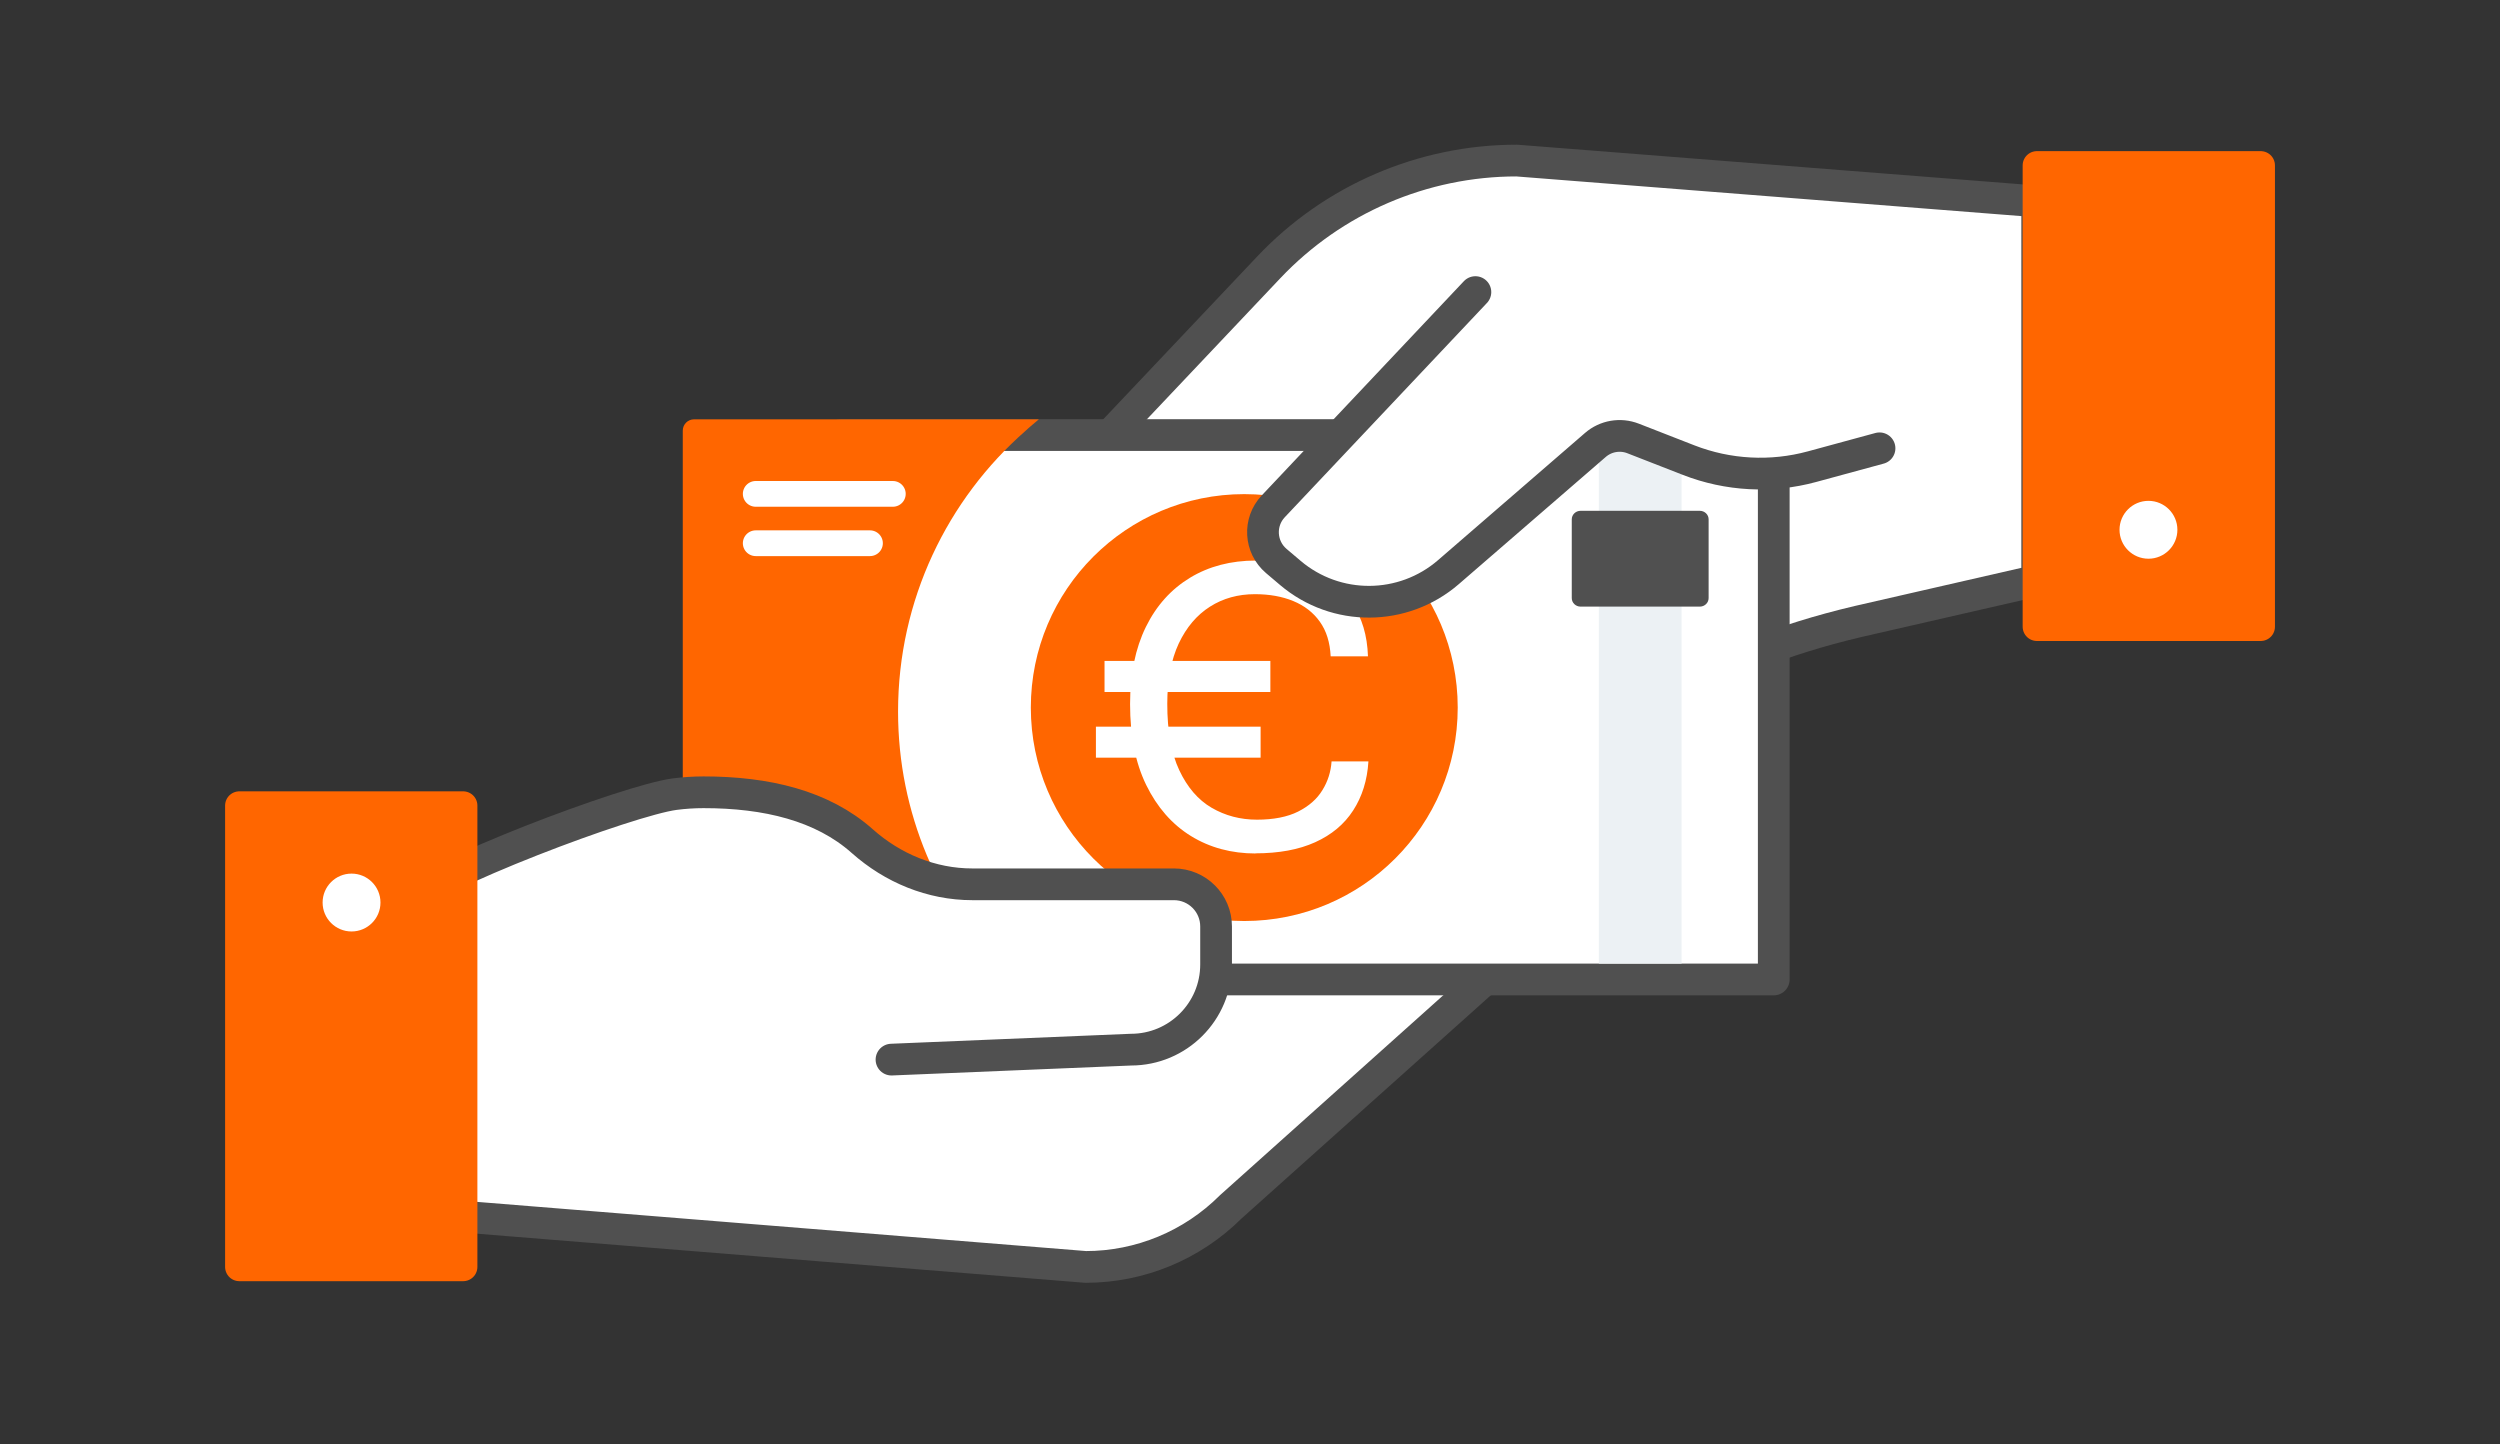 <?xml version="1.0" encoding="UTF-8"?>
<svg id="Livello_1" data-name="Livello 1" xmlns="http://www.w3.org/2000/svg" viewBox="0 0 502 290">
  <rect x="0" y="0" width="502" height="290" fill="#333333" stroke="none"/>
  <defs>
    <style>
      .cls-1 {
        stroke: #f60;
        stroke-width: 5.72px;
      }

      .cls-1, .cls-2, .cls-3, .cls-4 {
        stroke-linecap: round;
      }

      .cls-1, .cls-2, .cls-4 {
        stroke-linejoin: round;
      }

      .cls-1, .cls-5 {
        fill: #f60;
      }

      .cls-2 {
        stroke-width: 6.37px;
      }

      .cls-2, .cls-4 {
        stroke: #505050;
      }

      .cls-2, .cls-4, .cls-6 {
        fill: #fff;
      }

      .cls-3 {
        fill: none;
        stroke: #fff;
        stroke-width: 5.17px;
      }

      .cls-4 {
        stroke-width: 4.11px;
      }

      .cls-7 {
        fill: #505050;
      }

      .cls-7, .cls-5, .cls-6, .cls-8 {
        stroke-width: 0px;
      }

      .cls-8 {
        fill: #ecf1f4;
      }
    </style>
  </defs>
  <path class="cls-2" d="M76.19,201.98v40.97l141.81,11.45c10.92,0,21.4-4.34,29.13-12.06l76.52-68.52c5.24-5.24,5.24-13.73,0-18.97h0c-4.38-4.38-11.19-5.19-16.47-1.97l-61.86,37.73"/>
  <circle class="cls-6" cx="56.88" cy="226.91" r="6.25"/>
  <path class="cls-2" d="M409.07,40.45l-104.51-8.21c-18.83,0-36.83,7.75-49.78,21.43l-34.39,36.36h91.47s-1.73,55.08-1.73,55.08h6.53c13.75-.62,24.28-12.75,56.52-20.33h0s35.89-8.22,35.89-8.22V40.45Z"/>
  <g>
    <rect class="cls-4" x="168.91" y="87.36" width="187.26" height="109.32"/>
    <g>
      <rect class="cls-2" x="168.91" y="87.36" width="187.26" height="109.32"/>
      <g>
        <path class="cls-8" d="M337.66,90.15h-16.61s0,103.34,0,103.34h16.61s0-103.34,0-103.34Z"/>
        <path class="cls-5" d="M201.76,195.31h0c-13.25-13.53-21.43-32.04-21.43-52.42,0-22.45,9.92-42.64,25.61-56.39h0c.78-.75,1.85-1.59,2.66-2.3h-69.23c-1.25,0-2.27,1.01-2.27,2.27v111.12c0,1.25,1.01,2.27,2.27,2.27h68.1c-1.92-1.05-4.2-2.96-5.71-4.53Z"/>
      </g>
    </g>
    <g>
      <path class="cls-7" d="M341.32,102.57h-23.94c-.98,0-1.77.77-1.77,1.71v15.82c0,.94.79,1.71,1.77,1.71h23.94c.98,0,1.77-.77,1.77-1.71v-15.82c0-.94-.79-1.71-1.77-1.71Z"/>
      <g>
        <circle class="cls-5" cx="249.85" cy="142.08" r="42.86"/>
        <path class="cls-6" d="M220.06,152.14v-6.23s33.07,0,33.07,0v6.23s-33.07,0-33.07,0ZM221.79,138.95v-6.23s33.3,0,33.3,0v6.23s-33.3,0-33.3,0ZM252.15,171.38c-4.87,0-9.22-1.17-13.03-3.52-3.79-2.34-6.78-5.77-8.96-10.23-2.18-4.46-3.24-9.88-3.24-16.25,0-6.02,1.06-11.19,3.17-15.49,2.11-4.3,5.08-7.58,8.87-9.88s8.2-3.45,13.21-3.45c4.23,0,8.02.74,11.35,2.18,3.33,1.45,6,3.61,8,6.46,1.98,2.85,3.03,6.39,3.17,10.59h-7.49c-.14-2.8-.85-5.1-2.18-6.96-1.31-1.84-3.1-3.22-5.33-4.14-2.23-.92-4.8-1.38-7.7-1.38-3.38,0-6.39.83-9.03,2.51-2.64,1.68-4.73,4.14-6.27,7.4-1.52,3.26-2.3,7.31-2.3,12.11,0,5.47.8,9.91,2.41,13.33,1.61,3.42,3.77,5.95,6.5,7.54,2.73,1.59,5.77,2.39,9.1,2.39s6.14-.55,8.27-1.63c2.14-1.08,3.79-2.51,4.87-4.3,1.1-1.77,1.7-3.7,1.84-5.77h7.4c-.23,3.79-1.26,7.06-3.06,9.84-1.79,2.78-4.34,4.9-7.63,6.39-3.29,1.49-7.29,2.23-12.04,2.23l.09.02Z"/>
      </g>
      <path class="cls-3" d="M151.75,99.17h27.53"/>
      <path class="cls-3" d="M151.75,109.08h22.94"/>
    </g>
  </g>
  <path class="cls-2" d="M377.41,90.02l-13.57,3.69c-8.19,2.23-16.87,1.76-24.77-1.32l-11.15-4.35c-2.57-1-5.48-.5-7.56,1.3l-29.51,25.54c-9.09,7.87-22.57,7.94-31.74.17l-2.83-2.4c-3.31-2.81-3.59-7.82-.61-10.98l40.59-43.02"/>
  <g>
    <rect class="cls-1" x="409.01" y="33.21" width="44.94" height="92.64"/>
    <circle class="cls-6" cx="431.41" cy="106.38" r="5.81"/>
  </g>
  <path class="cls-2" d="M179.01,212.77l48.08-2c9.45,0,17.1-7.66,17.1-17.1v-7.64c0-4.67-3.79-8.46-8.46-8.46h-40.48c-8.21,0-16-3.23-22.13-8.69-8.02-7.13-19.23-9.79-31.84-9.79-1.98,0-3.93.13-5.83.38-9.11,1.19-49.03,16.12-55.53,22.61l-3.73,19.9"/>
  <g>
    <rect class="cls-1" x="48.06" y="161.76" width="44.94" height="92.64"/>
    <circle class="cls-6" cx="70.59" cy="181.23" r="5.81"/>
  </g>
</svg>